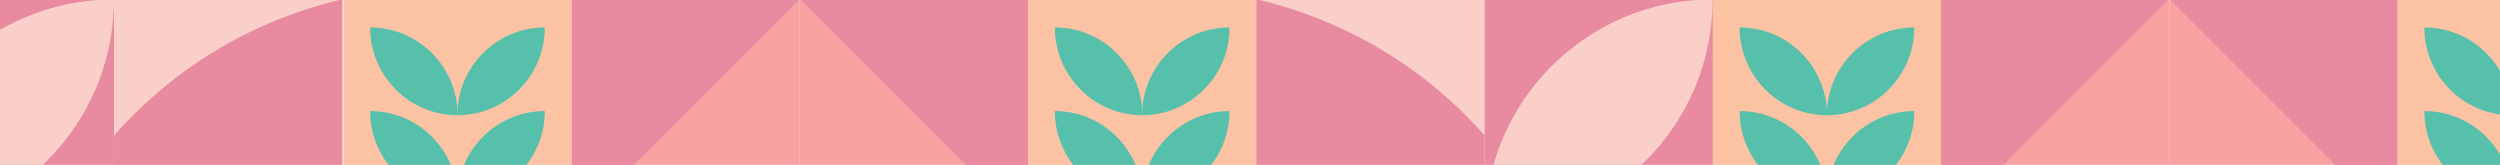 <svg xmlns="http://www.w3.org/2000/svg" xmlns:xlink="http://www.w3.org/1999/xlink" id="Layer_1" data-name="Layer 1" viewBox="0 0 2563 169"><defs><style>      .cls-1 {        fill: none;      }      .cls-2 {        fill: #57c0ab;      }      .cls-3 {        clip-path: url(#clippath-1);      }      .cls-4 {        clip-path: url(#clippath-3);      }      .cls-5 {        clip-path: url(#clippath-2);      }      .cls-6 {        fill: #facec9;      }      .cls-7 {        fill: #f6a2a1;      }      .cls-8 {        fill: #fbc3a4;      }      .cls-9 {        fill: #e88aa0;      }      .cls-10 {        clip-path: url(#clippath);      }    </style><clipPath id="clippath"><rect class="cls-1" x="117" y="-1" width="234" height="234"></rect></clipPath><clipPath id="clippath-1"><rect class="cls-1" x="1288" y="-1" width="234" height="234" transform="translate(2810 232) rotate(-180)"></rect></clipPath><clipPath id="clippath-2"><rect class="cls-1" x="117" y="-423" width="234" height="234"></rect></clipPath><clipPath id="clippath-3"><rect class="cls-1" x="1288" y="-423" width="234" height="234" transform="translate(2810 -612) rotate(-180)"></rect></clipPath></defs><g><g><rect class="cls-7" x="585.91" y="-1" width="234" height="234"></rect><polygon class="cls-9" points="585.91 -1 585.91 233 819.91 -1 585.91 -1"></polygon></g><g><rect class="cls-7" x="819.91" y="-1" width="234" height="234"></rect><polygon class="cls-9" points="1053.91 -1 1053.91 233 819.91 -1 1053.91 -1"></polygon></g><g><rect class="cls-8" x="352" y="-1" width="234" height="234"></rect><g><path class="cls-2" d="M469.16,118.13h0c0-49.7-40.17-90-89.72-90h0c0,49.7,40.17,90,89.72,90"></path><path class="cls-2" d="M468.84,118.13h0c0-49.7,40.17-90,89.72-90h0c0,49.7-40.17,90-89.72,90"></path><path class="cls-2" d="M469.16,203.87h0c0-49.71-40.17-90-89.72-90,0,49.7,40.17,90,89.72,90"></path><path class="cls-2" d="M468.84,203.87h0c0-49.71,40.17-90,89.72-90,0,49.7-40.17,90-89.72,90"></path></g></g><g><rect class="cls-8" x="1054" y="-1" width="234" height="234"></rect><g><path class="cls-2" d="M1171.16,118.13h0c0-49.7-40.17-90-89.72-90h0c0,49.7,40.17,90,89.72,90"></path><path class="cls-2" d="M1170.84,118.13h0c0-49.7,40.17-90,89.72-90h0c0,49.7-40.17,90-89.72,90"></path><path class="cls-2" d="M1171.16,203.87h0c0-49.71-40.17-90-89.72-90,0,49.7,40.17,90,89.72,90"></path><path class="cls-2" d="M1170.84,203.87h0c0-49.71,40.17-90,89.72-90,0,49.7-40.17,90-89.72,90"></path></g></g><g><rect class="cls-9" x="-117" y="-1" width="234" height="234"></rect><path class="cls-6" d="M116.81-.6h0C-12.21-.6-116.79,103.98-116.79,233,12.22,233,116.81,128.41,116.81-.6"></path></g><g><rect class="cls-6" x="117" y="-1" width="234" height="234"></rect><g class="cls-10"><path class="cls-9" d="M351.03-.74h0C110.32,55.23-39.43,295.75,16.54,536.46,257.25,480.48,407.01,239.97,351.03-.74h0Z"></path></g></g><g><rect class="cls-6" x="1288" y="-1" width="234" height="234" transform="translate(2810 232) rotate(-180)"></rect><g class="cls-3"><path class="cls-9" d="M1287.97-.74h0c240.71,55.98,390.47,296.49,334.49,537.2C1381.75,480.48,1231.99,239.97,1287.97-.74h0Z"></path></g></g><g><rect class="cls-7" x="1989.91" y="-1" width="234" height="234"></rect><polygon class="cls-9" points="1989.91 -1 1989.91 233 2223.91 -1 1989.91 -1"></polygon></g><g><rect class="cls-7" x="2223.91" y="-1" width="234" height="234"></rect><polygon class="cls-9" points="2457.91 -1 2457.91 233 2223.91 -1 2457.91 -1"></polygon></g><g><rect class="cls-8" x="1756" y="-1" width="234" height="234"></rect><g><path class="cls-2" d="M1873.16,118.13h0c0-49.7-40.17-90-89.72-90h0c0,49.7,40.17,90,89.72,90"></path><path class="cls-2" d="M1872.84,118.13h0c0-49.7,40.17-90,89.72-90h0c0,49.7-40.17,90-89.72,90"></path><path class="cls-2" d="M1873.16,203.87h0c0-49.71-40.17-90-89.72-90,0,49.7,40.17,90,89.72,90"></path><path class="cls-2" d="M1872.84,203.87h0c0-49.71,40.17-90,89.72-90,0,49.7-40.17,90-89.72,90"></path></g></g><g><rect class="cls-8" x="2458" y="-1" width="234" height="234"></rect><g><path class="cls-2" d="M2575.16,118.13h0c0-49.7-40.17-90-89.72-90h0c0,49.7,40.17,90,89.72,90"></path><path class="cls-2" d="M2575.16,203.87h0c0-49.71-40.17-90-89.72-90,0,49.7,40.17,90,89.72,90"></path></g></g><g><rect class="cls-9" x="1522" y="-1" width="234" height="234"></rect><path class="cls-6" d="M1755.81-.6h0c-129.02,0-233.6,104.59-233.6,233.6,129.02,0,233.6-104.59,233.6-233.6"></path></g></g><g><g class="cls-5"><path class="cls-9" d="M351.03-422.74h0C110.32-366.77-39.43-126.25,16.54,114.46,257.25,58.48,407.01-182.03,351.03-422.74h0Z"></path></g><g class="cls-4"><path class="cls-9" d="M1287.97-422.74h0c240.71,55.98,390.47,296.49,334.49,537.2-240.71-55.98-390.47-296.49-334.49-537.2h0Z"></path></g></g></svg>